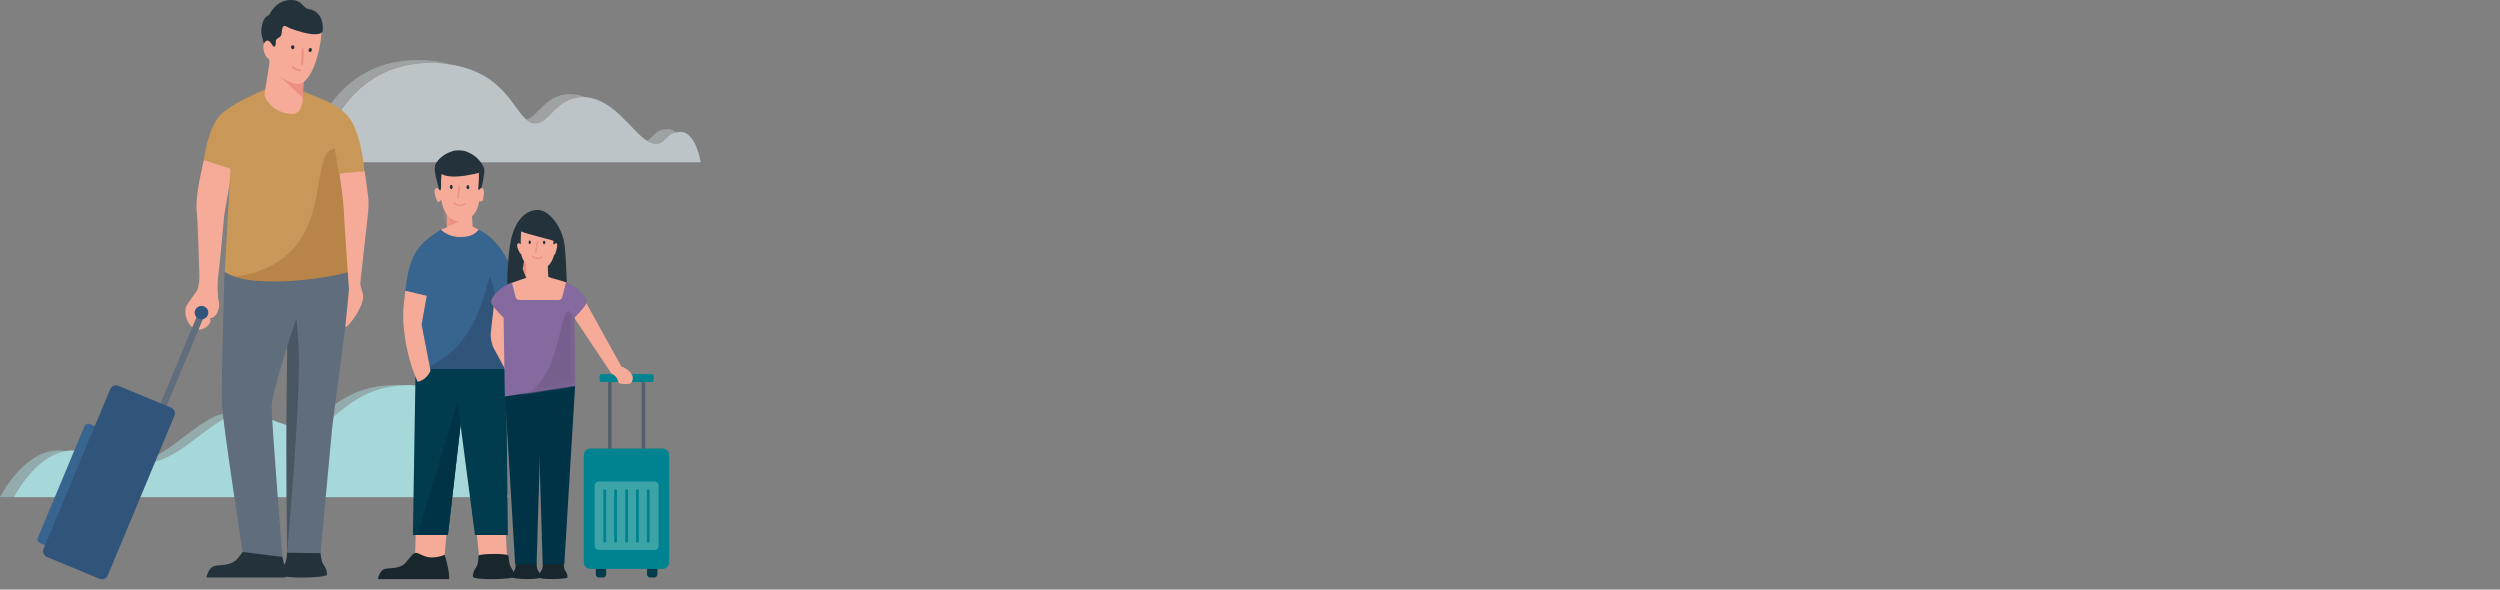 <svg width="424" height="100" viewBox="0 0 424 100" fill="none" xmlns="http://www.w3.org/2000/svg">
<rect x="0" y="0" width="424" height="100" fill="#808080" stroke="none"/>
<g opacity="0.6">
<path opacity="0.5" d="M114.651 22.452C114.251 22.136 113.815 21.896 113.255 21.896C110.941 21.896 110.864 23.441 109.668 23.838C110.228 24.195 110.746 24.435 111.264 24.394C112.819 24.394 112.819 22.809 114.656 22.452H114.651Z" fill="#E6F2F6"/>
<path opacity="0.5" d="M73.258 10.649C74.454 10.689 75.531 10.806 76.527 10.964C75.013 10.531 73.217 10.21 71.103 10.174C54.835 10.057 51.961 27.044 51.961 27.044H54.193C54.829 24.272 58.622 10.531 73.252 10.649H73.258Z" fill="#E6F2F6"/>
<path opacity="0.5" d="M98.818 16.474H99.254C98.458 16.158 97.617 15.959 96.704 15.959C92.634 15.959 91.32 19.644 89.324 20.276C89.801 20.633 90.279 20.872 90.838 20.872C93.229 20.872 94.389 16.474 98.813 16.474H98.818Z" fill="#E6F2F6"/>
<path d="M115.409 22.371C115.132 22.371 114.891 22.412 114.649 22.453C112.817 22.809 112.853 24.395 111.257 24.395C110.739 24.395 110.221 24.196 109.661 23.839C107.029 22.096 104.037 16.79 99.254 16.474H98.818C94.39 16.474 93.194 20.908 90.843 20.908C90.243 20.908 89.765 20.71 89.329 20.312C86.938 18.411 85.419 12.468 76.567 10.965C75.571 10.807 74.493 10.69 73.298 10.649C58.662 10.567 54.875 24.272 54.239 27.045C54.156 27.361 54.156 27.519 54.156 27.519H118.837C118.837 27.478 118.042 22.371 115.409 22.371Z" fill="#E6F2F6"/>
</g>
<path opacity="0.5" d="M0 84.315H83.822C83.822 84.315 76.843 64.989 66.636 65.305C56.429 65.621 54.356 72.669 49.968 72.669C43.789 72.669 40.797 67.878 35.173 71.283C28.394 75.36 25.002 81.899 12.881 76.986C5.183 73.816 0 84.315 0 84.315Z" fill="#A6D7D9"/>
<path d="M2.391 84.315H86.218C86.218 84.315 79.238 64.989 69.031 65.305C58.825 65.621 56.752 72.669 52.364 72.669C46.185 72.669 43.193 67.878 37.569 71.283C30.79 75.36 27.398 81.899 15.277 76.986C7.579 73.816 2.396 84.315 2.396 84.315H2.391Z" fill="#A6D7D9"/>
<path d="M102.806 97.425C102.806 97.7 102.565 97.94 102.288 97.94H101.57C101.292 97.94 101.051 97.7 101.051 97.425V96.12C101.051 95.845 101.292 95.606 101.57 95.606H102.288C102.565 95.606 102.806 95.845 102.806 96.12V97.425Z" fill="#003B4E"/>
<path d="M111.497 97.425C111.497 97.7 111.256 97.94 110.979 97.94H110.26C109.983 97.94 109.742 97.7 109.742 97.425V96.12C109.742 95.845 109.983 95.606 110.26 95.606H110.979C111.256 95.606 111.497 95.845 111.497 96.12V97.425Z" fill="#003B4E"/>
<path d="M109.265 79.045C109.347 79.045 109.424 78.964 109.424 78.887V64.275C109.424 64.194 109.342 64.117 109.265 64.117H108.987C108.905 64.117 108.828 64.199 108.828 64.275V78.887C108.828 78.969 108.91 79.045 108.987 79.045H109.265Z" fill="#535F6B"/>
<path d="M103.565 79.045C103.647 79.045 103.724 78.964 103.724 78.887V64.275C103.724 64.194 103.642 64.117 103.565 64.117H103.288C103.206 64.117 103.129 64.199 103.129 64.275V78.887C103.129 78.969 103.211 79.045 103.288 79.045H103.565Z" fill="#535F6B"/>
<path d="M112.375 96.476C113.011 96.476 113.494 95.961 113.494 95.365V77.185C113.494 76.553 112.975 76.074 112.375 76.074H100.131C99.494 76.074 99.012 76.589 99.012 77.185V95.365C99.012 95.997 99.53 96.476 100.131 96.476H112.375Z" fill="#008390"/>
<path d="M110.861 63.802C110.861 63.603 110.702 63.445 110.502 63.445H102.05C101.85 63.445 101.691 63.603 101.691 63.802V64.434C101.691 64.633 101.85 64.791 102.05 64.791H110.502C110.702 64.791 110.861 64.633 110.861 64.434V63.802Z" fill="#008390"/>
<path d="M110.981 93.306C111.381 93.306 111.7 92.99 111.7 92.593V82.374C111.7 81.976 111.381 81.66 110.981 81.66H101.57C101.169 81.66 100.852 81.976 100.852 82.374V92.552C100.852 92.949 101.169 93.266 101.57 93.266H110.981V93.306Z" fill="#3CA3A7"/>
<path d="M107.275 63.76C107.193 63.485 106.48 62.456 105.403 62.175C105.403 62.175 99.742 51.997 99.418 51.365L97.387 53.898C98.505 55.601 102.97 62.257 102.97 62.257C103.329 62.69 103.647 63.444 103.848 63.444C104.843 63.959 104.843 64.79 104.843 64.79C104.843 64.79 105.12 65.106 105.48 65.106C105.797 65.106 106.757 65.188 106.957 65.024C107.157 64.861 107.434 64.311 107.275 63.755V63.76Z" fill="#F6AA98"/>
<path d="M35.213 53.543C36.727 54.491 34.376 56.591 32.863 55.684C31.585 54.894 31.149 52.911 31.626 51.881C31.903 51.367 32.94 49.98 33.422 49.267C33.663 48.793 33.822 47.564 33.822 47.009C33.74 44.038 33.545 37.585 33.345 35.521C33.104 33.105 34.582 27.086 34.582 27.086L39.447 28.589C39.447 28.589 38.569 33.064 38.01 36.627C37.409 43.558 37.091 46.132 36.973 47.121C36.855 48.11 36.855 50.133 37.132 51.321C37.373 52.309 36.573 54.368 35.259 53.895L34.582 52.508L35.218 53.538" fill="#F6AA98"/>
<path d="M6.419 91.205C6.259 91.562 6.46 91.995 6.819 92.117L13.08 94.691C13.439 94.85 13.875 94.651 13.998 94.294L21.896 75.4C22.055 75.043 21.855 74.61 21.496 74.488L15.235 71.914C14.876 71.756 14.44 71.955 14.316 72.312L6.419 91.205Z" fill="#37658F"/>
<path d="M33.817 52.629L34.854 53.067L27.474 70.692L26.438 70.294L33.817 52.629Z" fill="#5F6D7C"/>
<path d="M7.379 93.107C7.179 93.621 7.42 94.217 7.938 94.452L16.908 98.173C17.427 98.372 18.027 98.131 18.263 97.617L29.589 70.487C29.789 69.972 29.548 69.376 29.03 69.142L20.059 65.421C19.541 65.222 18.941 65.462 18.704 65.977L7.379 93.107Z" fill="#31547A"/>
<path d="M85.776 90.575L86.136 96.711L81.47 97.185C81.271 94.652 81.153 93.067 80.793 90.055L85.776 90.57V90.575Z" fill="#F6AA98"/>
<path d="M87.215 97.781C87.215 96.196 85.619 94.932 83.706 94.932C81.791 94.932 80.195 96.2 80.195 97.781C80.195 98.454 87.215 98.295 87.215 97.781Z" fill="#19262B"/>
<path d="M81.154 94.256C81.154 94.653 81.071 95.76 80.794 96.197C80.358 96.794 82.791 96.355 83.704 96.355C84.618 96.355 87.055 96.952 86.655 96.274C86.377 95.76 86.255 94.648 86.255 94.291C86.214 93.776 81.148 93.894 81.148 94.251L81.154 94.256Z" fill="#19262B"/>
<path d="M70.582 88.118L70.383 94.733L75.365 94.932C75.365 94.932 75.642 90.89 76.084 86.853L70.582 88.122V88.118Z" fill="#F6AA98"/>
<path d="M76.164 98.221H64.078C64.078 98.221 64.397 96.677 65.315 96.478C66.234 96.278 67.907 96.519 68.866 95.366C69.821 94.22 69.944 93.899 70.503 93.781C71.022 93.664 71.94 94.653 73.454 94.535C75.01 94.419 75.409 94.062 75.409 94.062C75.409 94.062 76.328 97.074 76.169 98.221H76.164Z" fill="#19262B"/>
<path d="M70.027 90.734H75.965L79.274 62.059L70.504 61.504L70.027 90.734Z" fill="#003B4E"/>
<path d="M78.203 65.779L79.275 62.059L75.965 90.732H70.746L77.643 68.119L78.203 65.779Z" fill="#003346"/>
<path d="M86.135 90.734H80.551L76.805 62.059L85.816 61.504L86.135 90.734Z" fill="#003B4E"/>
<path d="M81.155 38.93C80.555 39.643 78.404 40.041 77.963 40.076C77.527 39.995 75.372 39.602 74.771 38.93C71.261 41.228 69.43 42.691 68.752 49.266C68.074 55.84 70.707 62.492 70.666 62.573H85.861C85.82 62.492 88.376 55.84 87.616 49.266C87.139 45.066 84.747 40.632 81.155 38.93Z" fill="#37658F"/>
<path d="M80.152 38.415L80.111 37.626L80.028 35.964L75.841 35.566V38.538C75.482 38.696 75.122 38.813 74.805 38.935C75.282 39.491 76.559 40.204 77.956 40.204C79.552 40.204 80.506 39.848 81.183 38.935C80.824 38.737 80.583 38.619 80.147 38.42L80.152 38.415Z" fill="#F6AA98"/>
<mask id="mask0_2148_86193" style="mask-type:luminance" maskUnits="userSpaceOnUse" x="74" y="35" width="8" height="6">
<path d="M80.152 38.415L80.111 37.626L80.028 35.964L75.841 35.566V38.538C75.482 38.696 75.122 38.813 74.805 38.935C75.282 39.491 76.559 40.204 77.956 40.204C79.552 40.204 80.506 39.848 81.183 38.935C80.824 38.737 80.583 38.619 80.147 38.42L80.152 38.415Z" fill="white"/>
</mask>
<g mask="url(#mask0_2148_86193)">
<path d="M79.674 35.679C79.633 36.983 75.805 38.492 75.805 38.492L75.168 36.83L75.445 35.245C75.445 35.286 79.71 34.415 79.674 35.679Z" fill="#EA8F81"/>
</g>
<path d="M82.069 32.355C81.987 31.958 81.709 31.642 81.232 32.115C81.191 31.285 81.832 30.688 81.473 29.659C81.473 29.542 81.514 28.945 81.514 28.869C81.473 28.752 81.155 27.957 81.037 27.88C81.596 27.605 80.559 27.523 80.519 27.483C80.201 27.085 78.963 27.442 77.886 27.483C76.808 27.442 76.213 27.483 76.131 27.009C76.013 26.336 74.976 27.799 74.936 27.839C74.818 27.921 74.617 28.436 74.576 28.553C74.535 28.634 74.535 29.068 74.535 29.185C74.135 30.215 74.535 31.285 74.494 32.156C74.017 31.682 73.775 31.998 73.698 32.355C73.616 32.753 74.017 33.859 74.135 34.057C74.376 34.531 74.571 34.017 74.853 33.94C75.33 36.871 76.808 37.467 77.845 37.544C78.882 37.462 80.796 37.069 81.273 34.139C81.514 34.221 81.832 34.139 81.909 33.94C81.951 33.741 82.151 32.753 82.069 32.355Z" fill="#F6AA98"/>
<path d="M79.116 31.719C79.116 31.52 79.234 31.362 79.357 31.403C79.475 31.403 79.599 31.561 79.599 31.76C79.599 31.959 79.481 32.117 79.357 32.076C79.198 32.035 79.08 31.918 79.116 31.719Z" fill="#24333B"/>
<path d="M76.289 31.718C76.289 31.519 76.407 31.361 76.53 31.361C76.653 31.361 76.771 31.519 76.771 31.718C76.771 31.917 76.653 32.075 76.53 32.075C76.412 32.034 76.289 31.917 76.289 31.718Z" fill="#24333B"/>
<path d="M77.642 33.702C77.559 33.702 77.523 33.62 77.523 33.543L77.801 31.602C77.801 31.52 77.842 31.484 77.919 31.484C77.996 31.484 78.037 31.566 78.037 31.642L77.76 33.584C77.76 33.666 77.719 33.702 77.642 33.702Z" fill="#EA8F81"/>
<path d="M78.082 34.93C77.763 34.93 77.363 34.848 77.004 34.532C76.962 34.492 76.962 34.415 77.004 34.374C77.045 34.334 77.122 34.334 77.163 34.374C77.922 35.088 78.759 34.492 78.8 34.456C78.841 34.415 78.918 34.415 78.959 34.497C79 34.538 79 34.614 78.918 34.655C78.959 34.655 78.6 34.894 78.082 34.93Z" fill="#EA8F81"/>
<path d="M79.633 25.939C79.197 25.7 78.715 25.541 78.079 25.506H77.601C77.124 25.506 76.805 25.587 76.565 25.705C74.969 26.179 73.891 27.488 73.773 28.161C73.572 29.191 74.209 31.051 74.45 32.045C74.532 32.361 74.727 32.402 74.769 32.045C74.851 31.571 74.769 31.056 74.81 30.541C74.81 30.185 74.851 29.869 74.892 29.512C75.769 30.027 77.601 30.225 81.235 29.313C81.235 30.185 81.194 31.214 81.153 31.413C81.153 31.612 81.111 31.81 81.111 32.009C81.111 32.285 81.194 32.249 81.353 32.091C81.552 31.892 81.629 31.892 81.712 31.617C81.83 31.143 81.953 30.628 81.989 30.149C82.03 29.833 82.148 29.359 82.148 28.921C82.189 28.447 81.43 26.78 79.633 25.949V25.939Z" fill="#24333B"/>
<path d="M71.66 62.574H85.854C85.854 62.533 85.895 58.456 85.136 54.97C84.536 52.355 83.581 48.395 83.422 47.682C82.585 43.604 82.863 58.731 71.66 62.574Z" fill="#31547A"/>
<path d="M73.015 62.849C73.015 62.849 72.456 64.434 70.824 64.75C68.35 59.164 68.35 53.975 68.392 53.027C68.392 52.079 68.751 49.307 68.751 49.307L72.379 50.178L71.501 55.051L73.015 62.854V62.849Z" fill="#F6AA98"/>
<path d="M95.749 41.578C95.389 38.648 93.234 35.559 91.124 35.6C89.01 35.682 87.097 37.583 86.501 41.578C85.865 45.539 86.065 50.294 86.065 50.294H96.195C96.154 50.294 96.113 44.509 95.758 41.578H95.749Z" fill="#24333B"/>
<path d="M85.661 62.612L83.629 58.85C83.629 58.85 83.111 57.505 83.228 56.552C83.346 55.563 83.788 51.522 83.788 51.522L86.698 53.264L85.661 62.612Z" fill="#F6AA98"/>
<path d="M96.267 97.897C96.267 96.826 95.189 95.914 93.835 95.914C92.48 95.914 91.402 96.785 91.402 97.897C91.402 98.37 96.267 98.254 96.267 97.897Z" fill="#19262B"/>
<path d="M92.077 95.482C92.077 95.757 92.036 96.512 91.837 96.786C91.518 97.22 93.191 96.904 93.833 96.904C94.474 96.904 96.147 97.301 95.865 96.863C95.665 96.507 95.588 95.752 95.588 95.477C95.588 95.161 92.077 95.237 92.077 95.477V95.482Z" fill="#19262B"/>
<path d="M95.709 95.72H92.04L91.121 65.344L97.541 65.42L95.709 95.72Z" fill="#003346"/>
<path d="M86.812 97.897C86.812 96.826 87.891 95.914 89.245 95.914C90.6 95.914 91.677 96.785 91.677 97.897C91.636 98.37 86.812 98.254 86.812 97.897Z" fill="#19262B"/>
<path d="M91.002 95.482C91.002 95.757 91.044 96.512 91.243 96.786C91.562 97.22 89.889 96.904 89.247 96.904C88.606 96.904 86.933 97.301 87.216 96.863C87.415 96.507 87.492 95.752 87.492 95.477C87.492 95.161 91.002 95.237 91.002 95.477V95.482Z" fill="#19262B"/>
<path d="M87.374 95.721H91.003L91.921 65.345L85.896 65.223L85.66 67.246L87.374 95.721Z" fill="#003346"/>
<path d="M92.596 44.591C92.555 45.737 89.204 47.047 89.204 47.047L88.644 45.62L88.885 44.234C88.926 44.234 92.632 43.444 92.596 44.591Z" fill="#EA8F81"/>
<path d="M92.996 46.966L92.955 46.294L92.873 44.826L89.245 44.51V47.124C88.927 47.242 87.131 47.838 86.854 47.955C86.335 48.271 86.453 50.33 87.372 51.202C88.208 51.992 90.564 51.635 91.159 51.635C91.878 51.635 94.469 51.951 95.465 51.079C96.419 50.249 96.419 48.348 96.065 47.909C95.706 47.711 93.392 47.155 92.996 46.956V46.966Z" fill="#F6AA98"/>
<path d="M94.511 41.66C94.511 41.345 94.393 41.029 93.993 41.421C93.952 40.667 94.511 40.233 94.194 39.321C94.194 39.24 94.235 38.689 94.235 38.648C94.194 38.567 92.002 37.379 91.043 37.42C90.088 37.379 89.565 37.42 89.488 36.987C89.37 36.391 88.451 37.66 88.451 37.741C88.369 37.823 88.174 38.256 88.132 38.338C88.132 38.378 88.091 38.771 88.091 38.893C87.774 39.805 88.292 40.677 88.251 41.391C87.851 40.993 87.691 41.472 87.691 41.666C87.691 41.859 88.127 43.133 88.369 43.052C89.005 45.549 90.719 45.784 91.201 45.784C91.684 45.784 93.275 45.743 93.993 43.21C94.194 43.327 94.47 41.982 94.511 41.666V41.66Z" fill="#F6AA98"/>
<path d="M92.078 41.105C92.078 40.947 92.16 40.83 92.278 40.83C92.397 40.83 92.479 40.947 92.479 41.146C92.479 41.304 92.397 41.421 92.278 41.421C92.196 41.421 92.078 41.263 92.078 41.105Z" fill="#24333B"/>
<path d="M89.644 41.105C89.644 40.947 89.727 40.789 89.845 40.789C89.963 40.789 90.045 40.906 90.045 41.105C90.045 41.263 89.963 41.38 89.845 41.38C89.727 41.421 89.644 41.263 89.644 41.105Z" fill="#24333B"/>
<path d="M90.842 42.847C90.76 42.847 90.724 42.765 90.76 42.729L91.001 41.027C91.001 40.945 91.042 40.91 91.119 40.945C91.201 40.945 91.237 41.027 91.201 41.063L90.96 42.765C90.919 42.806 90.878 42.847 90.842 42.847Z" fill="#EA8F81"/>
<path d="M91.2 43.918C90.923 43.918 90.564 43.837 90.245 43.562C90.205 43.521 90.205 43.444 90.245 43.404C90.286 43.363 90.363 43.363 90.404 43.404C91.082 44.036 91.8 43.521 91.841 43.485C91.882 43.444 91.959 43.444 92 43.526C92.041 43.567 92.041 43.643 91.959 43.684C91.959 43.684 91.641 43.923 91.2 43.923V43.918Z" fill="#EA8F81"/>
<path d="M91.202 35.799C89.406 35.799 88.133 37.975 87.692 38.847C87.292 39.677 88.293 41.696 88.293 41.42C88.334 40.987 88.334 39.519 88.375 39.244C89.17 39.677 93.876 40.712 93.876 40.87C93.876 41.028 93.835 41.227 93.835 41.385C93.835 41.624 94.313 41.11 94.353 41.069C94.471 40.671 94.553 40.197 94.594 39.8C94.635 39.525 94.394 39.402 94.394 39.01C94.476 38.495 92.957 35.804 91.202 35.804V35.799Z" fill="#24333B"/>
<path d="M94.669 50.886C95.346 50.886 95.387 50.253 95.387 50.253L95.987 47.919C98.102 48.673 99.539 50.493 99.498 51.206C99.457 51.92 97.384 53.898 97.384 53.898L97.501 65.421L85.616 67.241L85.416 53.892C85.416 53.892 83.343 51.91 83.302 51.201C83.26 50.488 84.698 48.668 86.812 47.914L87.412 50.248C87.412 50.248 87.454 50.88 88.131 50.88" fill="#846A9E"/>
<mask id="mask1_2148_86193" style="mask-type:luminance" maskUnits="userSpaceOnUse" x="83" y="47" width="17" height="21">
<path d="M94.669 50.885C95.346 50.885 95.387 50.253 95.387 50.253L95.987 47.919C98.102 48.673 99.539 50.493 99.498 51.206C99.457 51.92 97.384 53.898 97.384 53.898L97.502 65.421L85.617 67.241L85.416 53.892C85.416 53.892 83.343 51.91 83.302 51.201C83.261 50.488 84.698 48.668 86.812 47.914L87.412 50.248C87.412 50.248 87.454 50.88 88.131 50.88" fill="white"/>
</mask>
<g mask="url(#mask1_2148_86193)">
<path d="M87.807 67.088C86.689 67.246 97.619 65.584 97.619 65.584L97.501 54.06L96.464 52.715C94.668 52.756 95.027 65.982 87.812 67.093L87.807 67.088Z" fill="#765F8D"/>
</g>
<path d="M55.47 97.465C55.47 95.722 53.715 94.295 51.559 94.295C49.404 94.295 47.649 95.722 47.649 97.465C47.608 98.219 55.465 98.02 55.465 97.465H55.47Z" fill="#24333B"/>
<path d="M48.691 93.545C48.691 93.977 48.609 95.206 48.291 95.685C47.814 96.358 50.482 95.843 51.519 95.843C52.555 95.843 55.229 96.475 54.828 95.762C54.511 95.206 54.352 93.977 54.352 93.545C54.352 93.03 48.691 93.147 48.691 93.545Z" fill="#24333B"/>
<path d="M48.456 97.939H35.016C35.016 97.939 35.334 96.237 36.37 95.998C37.366 95.758 39.28 95.998 40.317 94.693C41.353 93.388 41.512 93.067 42.113 92.909C42.713 92.792 43.709 93.857 45.423 93.699C47.137 93.541 47.537 93.184 47.537 93.184C47.537 93.184 48.574 96.671 48.456 97.934V97.939Z" fill="#24333B"/>
<path d="M38.082 46.095C38.082 46.095 37.481 65.223 37.646 68.592C37.805 71.961 41.156 93.622 41.156 93.622L47.894 94.452C47.894 94.452 46.098 71.838 46.062 68.984C46.021 66.135 52.405 47.558 53.282 43.322C54.078 39.602 38.087 46.095 38.087 46.095H38.082Z" fill="#5F6D7C"/>
<path d="M54.357 93.821L56.353 72.394L59.422 48.827L59.145 40.352C59.145 40.352 55.475 42.65 48.815 42.334C48.414 42.334 48.456 43.124 48.574 44.949C48.692 46.733 48.892 49.505 48.815 53.384C48.497 68.276 48.697 93.739 48.697 93.739L54.357 93.821Z" fill="#5F6D7C"/>
<path d="M44.744 15.245C46.417 14.572 49.886 14.73 51.965 15.719C54.597 16.865 56.83 17.462 58.743 19.404C61.294 21.936 61.812 29.067 61.812 29.067L57.548 29.464L58.148 34.097L58.867 45.147C58.867 45.147 43.99 49.861 38.129 46.136L39.084 28.628L34.578 27.125C34.578 27.125 35.255 21.62 37.37 19.521C39.166 17.737 42.117 16.473 44.749 15.245H44.744Z" fill="#C99859"/>
<path d="M39.922 46.924C45.623 48.942 58.586 46.725 59.623 45.853C59.422 39.676 57.432 29.218 57.432 29.218L56.795 25.217C51.73 25.456 57.991 44.309 39.927 46.919L39.922 46.924Z" fill="#B98447"/>
<path d="M51.566 11.601L45.823 9.898C45.823 9.898 45.064 14.812 44.869 15.918C44.751 16.789 46.542 19.322 49.651 19.322C50.529 19.322 51.325 18.451 51.366 16.509L51.566 11.596V11.601Z" fill="#F6AA98"/>
<path d="M47.336 12.866L51.364 16.591L51.523 10.414L47.336 12.866Z" fill="#EA8F81"/>
<path d="M50.209 14.215C45.585 13.104 45.262 9.542 45.262 6.927C45.262 5.225 45.898 1.581 49.408 1.779C52.918 1.937 54.632 2.569 54.514 5.663C54.273 9.506 52.482 14.735 50.209 14.215Z" fill="#F6AA98"/>
<path d="M45.821 10.017C45.103 10.057 44.743 8.788 44.666 8.197C44.584 7.601 44.867 7.05 45.344 6.77C46.103 6.296 46.498 7.484 46.298 8.396C46.057 9.344 46.416 9.981 45.821 10.022V10.017Z" fill="#F6AA98"/>
<path d="M51.282 11.044C51.364 11.044 51.4 10.963 51.4 10.886L51.518 8.353C51.518 8.272 51.477 8.195 51.359 8.195C51.277 8.195 51.2 8.236 51.2 8.353L51.082 10.886C51.123 10.968 51.164 11.044 51.282 11.044Z" fill="#EA8F81"/>
<path d="M52.877 8.588C52.918 8.389 52.877 8.191 52.718 8.155C52.559 8.119 52.4 8.196 52.359 8.395C52.318 8.593 52.359 8.792 52.518 8.828C52.636 8.869 52.795 8.746 52.877 8.588Z" fill="#24333B"/>
<path d="M49.927 8.073C49.968 7.875 49.845 7.717 49.685 7.676C49.526 7.635 49.367 7.757 49.367 7.951C49.326 8.15 49.449 8.308 49.608 8.349C49.768 8.389 49.886 8.267 49.927 8.073Z" fill="#24333B"/>
<path d="M46.659 7.84C46.382 8.196 46.023 7.284 45.822 7.126C45.422 6.728 45.063 6.81 44.786 7.325C44.745 7.442 44.15 5.582 44.35 4.751C44.509 3.92 44.591 3.008 45.663 2.534C46.141 1.504 47.336 -0.04 49.374 0.001C51.447 0.042 51.288 1.387 52.365 1.545C53.561 1.703 54.798 2.615 54.757 5.072C54.715 6.3 51.965 5.668 51.406 5.505C50.646 5.306 49.892 5.072 49.173 4.792C48.973 4.71 48.414 4.358 48.219 4.394C47.819 4.476 47.819 5.266 47.783 5.541C47.701 6.056 47.665 6.173 47.182 6.453C46.464 6.851 46.982 7.208 46.664 7.758C46.705 7.799 46.705 7.84 46.664 7.84H46.659Z" fill="#24333B"/>
<path d="M49.727 11.244C50.086 11.601 50.563 11.718 50.563 11.718C50.681 11.759 50.805 11.759 50.923 11.759C51.005 11.759 51.082 11.84 51.082 11.917C51.082 11.993 51 12.075 50.923 12.075C50.805 12.075 50.723 12.075 50.605 12.034C50.168 11.952 49.845 11.718 49.809 11.677L49.768 11.636C49.686 11.555 49.609 11.519 49.527 11.438C49.486 11.356 49.486 11.28 49.527 11.239C49.568 11.157 49.645 11.157 49.727 11.239V11.244Z" fill="#EA8F81"/>
<path d="M58.58 55.285C58.498 56.315 62.131 51.682 61.531 49.781C61.094 48.395 61.094 48.12 61.094 48.12L62.45 35.842C62.45 35.842 62.532 34.654 62.491 33.9C62.45 33.145 61.854 29.027 61.854 29.027L57.59 29.425C57.59 29.425 58.267 34.455 58.308 35.561C58.308 36.672 59.186 49.144 59.186 49.144C59.186 49.144 58.749 53.619 58.585 55.28L58.58 55.285Z" fill="#F6AA98"/>
<path d="M48.69 93.781C48.69 93.781 48.413 73.582 48.731 58.689C48.731 58.572 50.286 54.016 50.286 54.016C50.286 54.016 50.445 56.35 50.604 58.292C51.205 65.978 48.69 93.781 48.69 93.781Z" fill="#4A5661"/>
<path d="M35.333 53.028C35.333 52.396 34.814 51.881 34.178 51.881C33.542 51.881 33.023 52.396 33.023 53.028C33.023 53.66 33.542 54.174 34.178 54.174C34.814 54.134 35.333 53.619 35.333 53.028Z" fill="#31547A"/>
<path d="M102.806 91.803C102.806 91.921 102.688 92.043 102.565 92.043C102.447 92.043 102.324 91.926 102.324 91.803V83.21C102.324 83.093 102.441 82.971 102.565 82.971C102.683 82.971 102.806 83.088 102.806 83.21V91.803Z" fill="#008390"/>
<path d="M104.643 91.803C104.643 91.921 104.525 92.043 104.402 92.043C104.284 92.043 104.16 91.926 104.16 91.803V83.21C104.16 83.093 104.278 82.971 104.402 82.971C104.52 82.971 104.643 83.088 104.643 83.21V91.803Z" fill="#008390"/>
<path d="M106.513 91.803C106.513 91.921 106.395 92.043 106.273 92.043C106.155 92.043 106.031 91.926 106.031 91.803V83.21C106.031 83.093 106.149 82.971 106.273 82.971C106.39 82.971 106.513 83.088 106.513 83.21V91.803Z" fill="#008390"/>
<path d="M108.345 91.803C108.345 91.921 108.227 92.043 108.104 92.043C107.987 92.043 107.863 91.926 107.863 91.803V83.21C107.863 83.093 107.981 82.971 108.104 82.971C108.222 82.971 108.345 83.088 108.345 83.21V91.803Z" fill="#008390"/>
<path d="M110.186 91.803C110.186 91.921 110.068 92.043 109.945 92.043C109.827 92.043 109.703 91.926 109.703 91.803V83.21C109.703 83.093 109.821 82.971 109.945 82.971C110.063 82.971 110.186 83.088 110.186 83.21V91.803Z" fill="#008390"/>
</svg>
